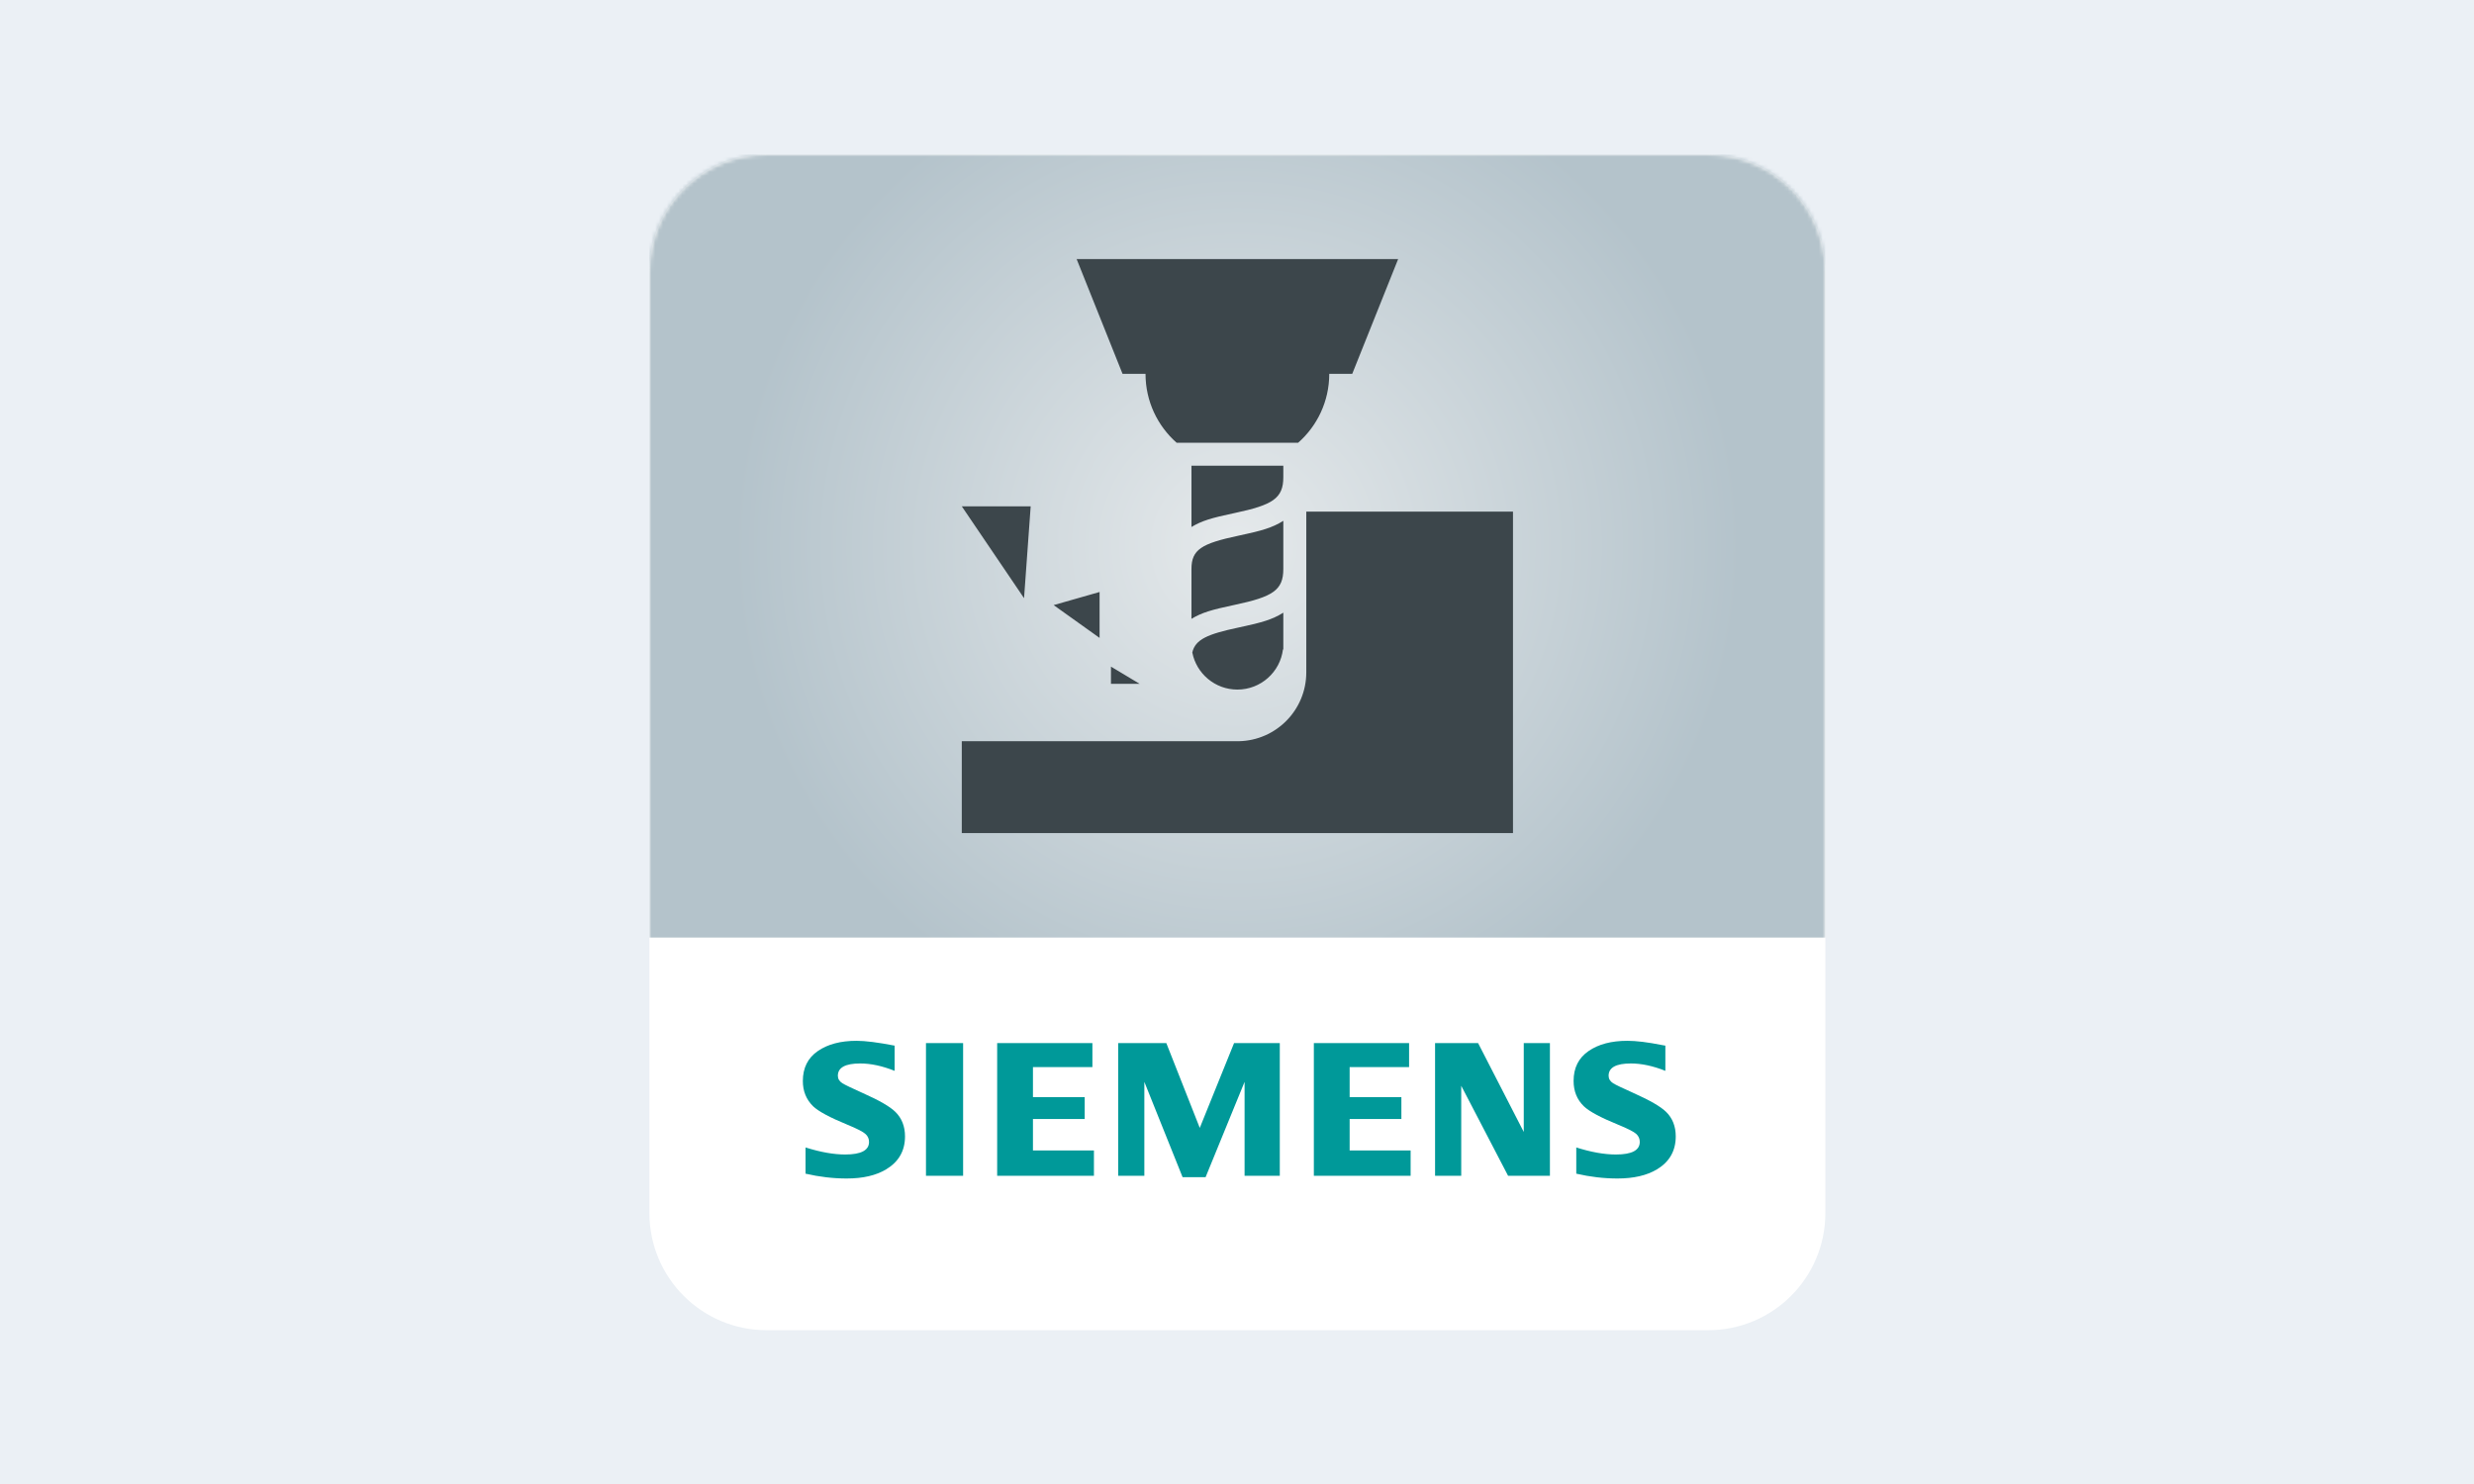 <?xml version="1.0" encoding="UTF-8"?>
<svg width="640px" height="384px" viewBox="0 0 640 384" version="1.1" xmlns="http://www.w3.org/2000/svg" xmlns:xlink="http://www.w3.org/1999/xlink">
    <title>export/web/docs/-docsTeaserKiosk-640x384</title>
    <defs>
        <path d="M30.301,0 L273.899,0 C290.634,0 304.2,13.566 304.2,30.301 L304.2,273.899 C304.2,290.634 290.634,304.2 273.899,304.2 L30.301,304.2 C13.566,304.2 0,290.634 0,273.899 L0,30.301 C0,13.566 13.566,0 30.301,0 Z" id="path-1"></path>
        <radialGradient cx="50%" cy="50%" fx="50%" fy="50%" r="64.444%" gradientTransform="translate(0.5,0.5),scale(0.666,1),rotate(90),translate(-0.5,-0.5)" id="radialGradient-3">
            <stop stop-color="#E5E9EB" offset="0%"></stop>
            <stop stop-color="#B4C3CB" offset="100%"></stop>
        </radialGradient>
    </defs>
    <g id="export/web/docs/-docsTeaserKiosk-640x384" stroke="none" stroke-width="1" fill="none" fill-rule="evenodd">
        <rect id="BG" fill="#EBF0F5" x="0" y="0" width="640" height="384"></rect>
        <g id="export/—Launchpad" transform="translate(168, 40)">
            <g id="Group-11">
                <mask id="mask-2" fill="white">
                    <use xlink:href="#path-1"></use>
                </mask>
                <use id="Mask" fill="#FFFFFF" xlink:href="#path-1"></use>
                <path d="M53.588,229.317 C55.855,229.317 59.137,229.733 63.43,230.568 L63.43,237.092 C60.236,235.818 57.271,235.182 54.532,235.182 C50.675,235.182 48.746,236.24 48.746,238.359 C48.746,239.152 49.135,239.798 49.913,240.299 C50.559,240.704 52.342,241.561 55.256,242.871 C59.453,244.732 62.246,246.349 63.638,247.725 C65.29,249.357 66.117,251.469 66.117,254.057 C66.117,257.778 64.496,260.617 61.257,262.572 C58.633,264.159 55.23,264.948 51.051,264.948 C47.522,264.948 43.966,264.532 40.385,263.699 L40.385,256.916 C44.251,258.131 47.672,258.738 50.647,258.738 C54.755,258.738 56.81,257.654 56.81,255.487 C56.81,254.68 56.511,254.001 55.911,253.451 C55.298,252.868 53.729,252.059 51.206,251.023 C46.681,249.165 43.73,247.581 42.357,246.27 C40.578,244.54 39.688,242.358 39.688,239.721 C39.688,236.326 40.985,233.738 43.575,231.96 C46.137,230.197 49.473,229.317 53.588,229.317 Z M252.973,229.317 C255.287,229.317 258.285,229.683 261.963,230.421 L262.813,230.568 L262.813,237.092 C259.619,235.818 256.645,235.182 253.891,235.182 C250.049,235.182 248.133,236.24 248.133,238.359 C248.133,239.152 248.518,239.798 249.295,240.299 C249.911,240.689 251.7,241.545 254.664,242.871 C258.829,244.732 261.617,246.349 263.021,247.725 C264.675,249.357 265.499,251.469 265.499,254.057 C265.499,257.778 263.888,260.617 260.665,262.572 C258.026,264.159 254.614,264.948 250.437,264.948 C246.902,264.948 243.346,264.532 239.768,263.699 L239.768,256.916 C243.6,258.131 247.021,258.738 250.031,258.738 C254.139,258.738 256.192,257.654 256.192,255.487 C256.192,254.68 255.9,254.001 255.321,253.451 C254.705,252.868 253.13,252.059 250.592,251.023 C246.079,249.182 243.126,247.596 241.74,246.27 C239.961,244.555 239.073,242.366 239.073,239.698 C239.073,236.318 240.367,233.738 242.959,231.96 C245.517,230.197 248.858,229.317 252.973,229.317 Z M133.717,229.914 L142.37,251.855 L151.24,229.914 L163.07,229.914 L163.07,264.254 L153.961,264.254 L153.961,239.94 L143.876,264.603 L137.922,264.603 L128.03,239.94 L128.03,264.254 L121.262,264.254 L121.262,229.914 L133.717,229.914 Z M81.148,229.914 L81.148,264.254 L71.542,264.254 L71.542,229.914 L81.148,229.914 Z M114.595,229.914 L114.595,236.125 L99.216,236.125 L99.216,243.879 L112.603,243.879 L112.603,249.545 L99.216,249.545 L99.216,257.694 L114.991,257.694 L114.991,264.254 L89.958,264.254 L89.958,229.914 L114.595,229.914 Z M196.518,229.914 L196.518,236.125 L181.139,236.125 L181.139,243.879 L194.527,243.879 L194.527,249.545 L181.139,249.545 L181.139,257.694 L196.916,257.694 L196.916,264.254 L171.881,264.254 L171.881,229.914 L196.518,229.914 Z M214.371,229.914 L226.182,252.902 L226.182,229.914 L232.948,229.914 L232.948,264.254 L222.132,264.254 L210.006,240.956 L210.006,264.254 L203.238,264.254 L203.238,229.914 L214.371,229.914 Z" id="Combined-Shape" fill="#009999" mask="url(#mask-2)"></path>
                <rect id="Rectangle" fill="url(#radialGradient-3)" mask="url(#mask-2)" x="0" y="0" width="304.2" height="202.602"></rect>
            </g>
            <g id="export/icon" transform="translate(57.038, 6.238)" fill="#3C464B">
                <path d="M166.359,86.15 L166.359,169.33 L23.766,169.33 L23.766,145.564 L95.062,145.564 L95.394,145.561 C105.085,145.385 112.887,137.474 112.887,127.74 L112.887,86.15 L166.359,86.15 Z M106.945,112.292 L106.945,121.799 L106.853,121.798 C106.123,127.66 101.122,132.196 95.062,132.196 C89.279,132.196 84.46,128.064 83.398,122.591 C84.192,119.216 87.308,117.849 95.39,116.133 C95.535,116.102 95.535,116.102 95.68,116.071 C101.463,114.842 104.109,114.055 106.841,112.359 L106.945,112.292 Z M62.358,126.255 L69.785,130.711 L62.358,130.711 L62.358,126.255 Z M59.414,106.945 L59.414,118.828 L47.531,110.34 L59.414,106.945 Z M106.945,88.527 L106.945,101.004 C106.945,106.484 104.204,108.186 94.445,110.259 C94.301,110.29 94.301,110.29 94.156,110.321 C88.359,111.552 85.877,112.273 83.213,113.874 L83.18,113.894 L83.18,101.004 C83.18,95.962 85.758,94.413 95.39,92.367 C95.535,92.336 95.535,92.336 95.68,92.305 C101.463,91.076 104.109,90.289 106.841,88.593 L106.945,88.527 Z M41.59,84.777 L39.874,108.543 L23.766,84.777 L41.59,84.777 Z M106.945,74.268 L106.945,77.238 C106.945,82.718 104.204,84.42 94.445,86.494 C94.301,86.524 94.301,86.524 94.156,86.555 C88.359,87.786 85.877,88.507 83.213,90.109 L83.18,90.128 L83.18,74.268 L106.945,74.268 Z M136.652,20.795 L124.77,50.502 L118.828,50.502 C118.828,57.6 115.716,63.972 110.782,68.326 L79.343,68.326 C74.409,63.972 71.297,57.6 71.297,50.502 L71.297,50.502 L65.355,50.502 L53.473,20.795 L136.652,20.795 Z" id="Path-2"></path>
            </g>
        </g>
    </g>
</svg>